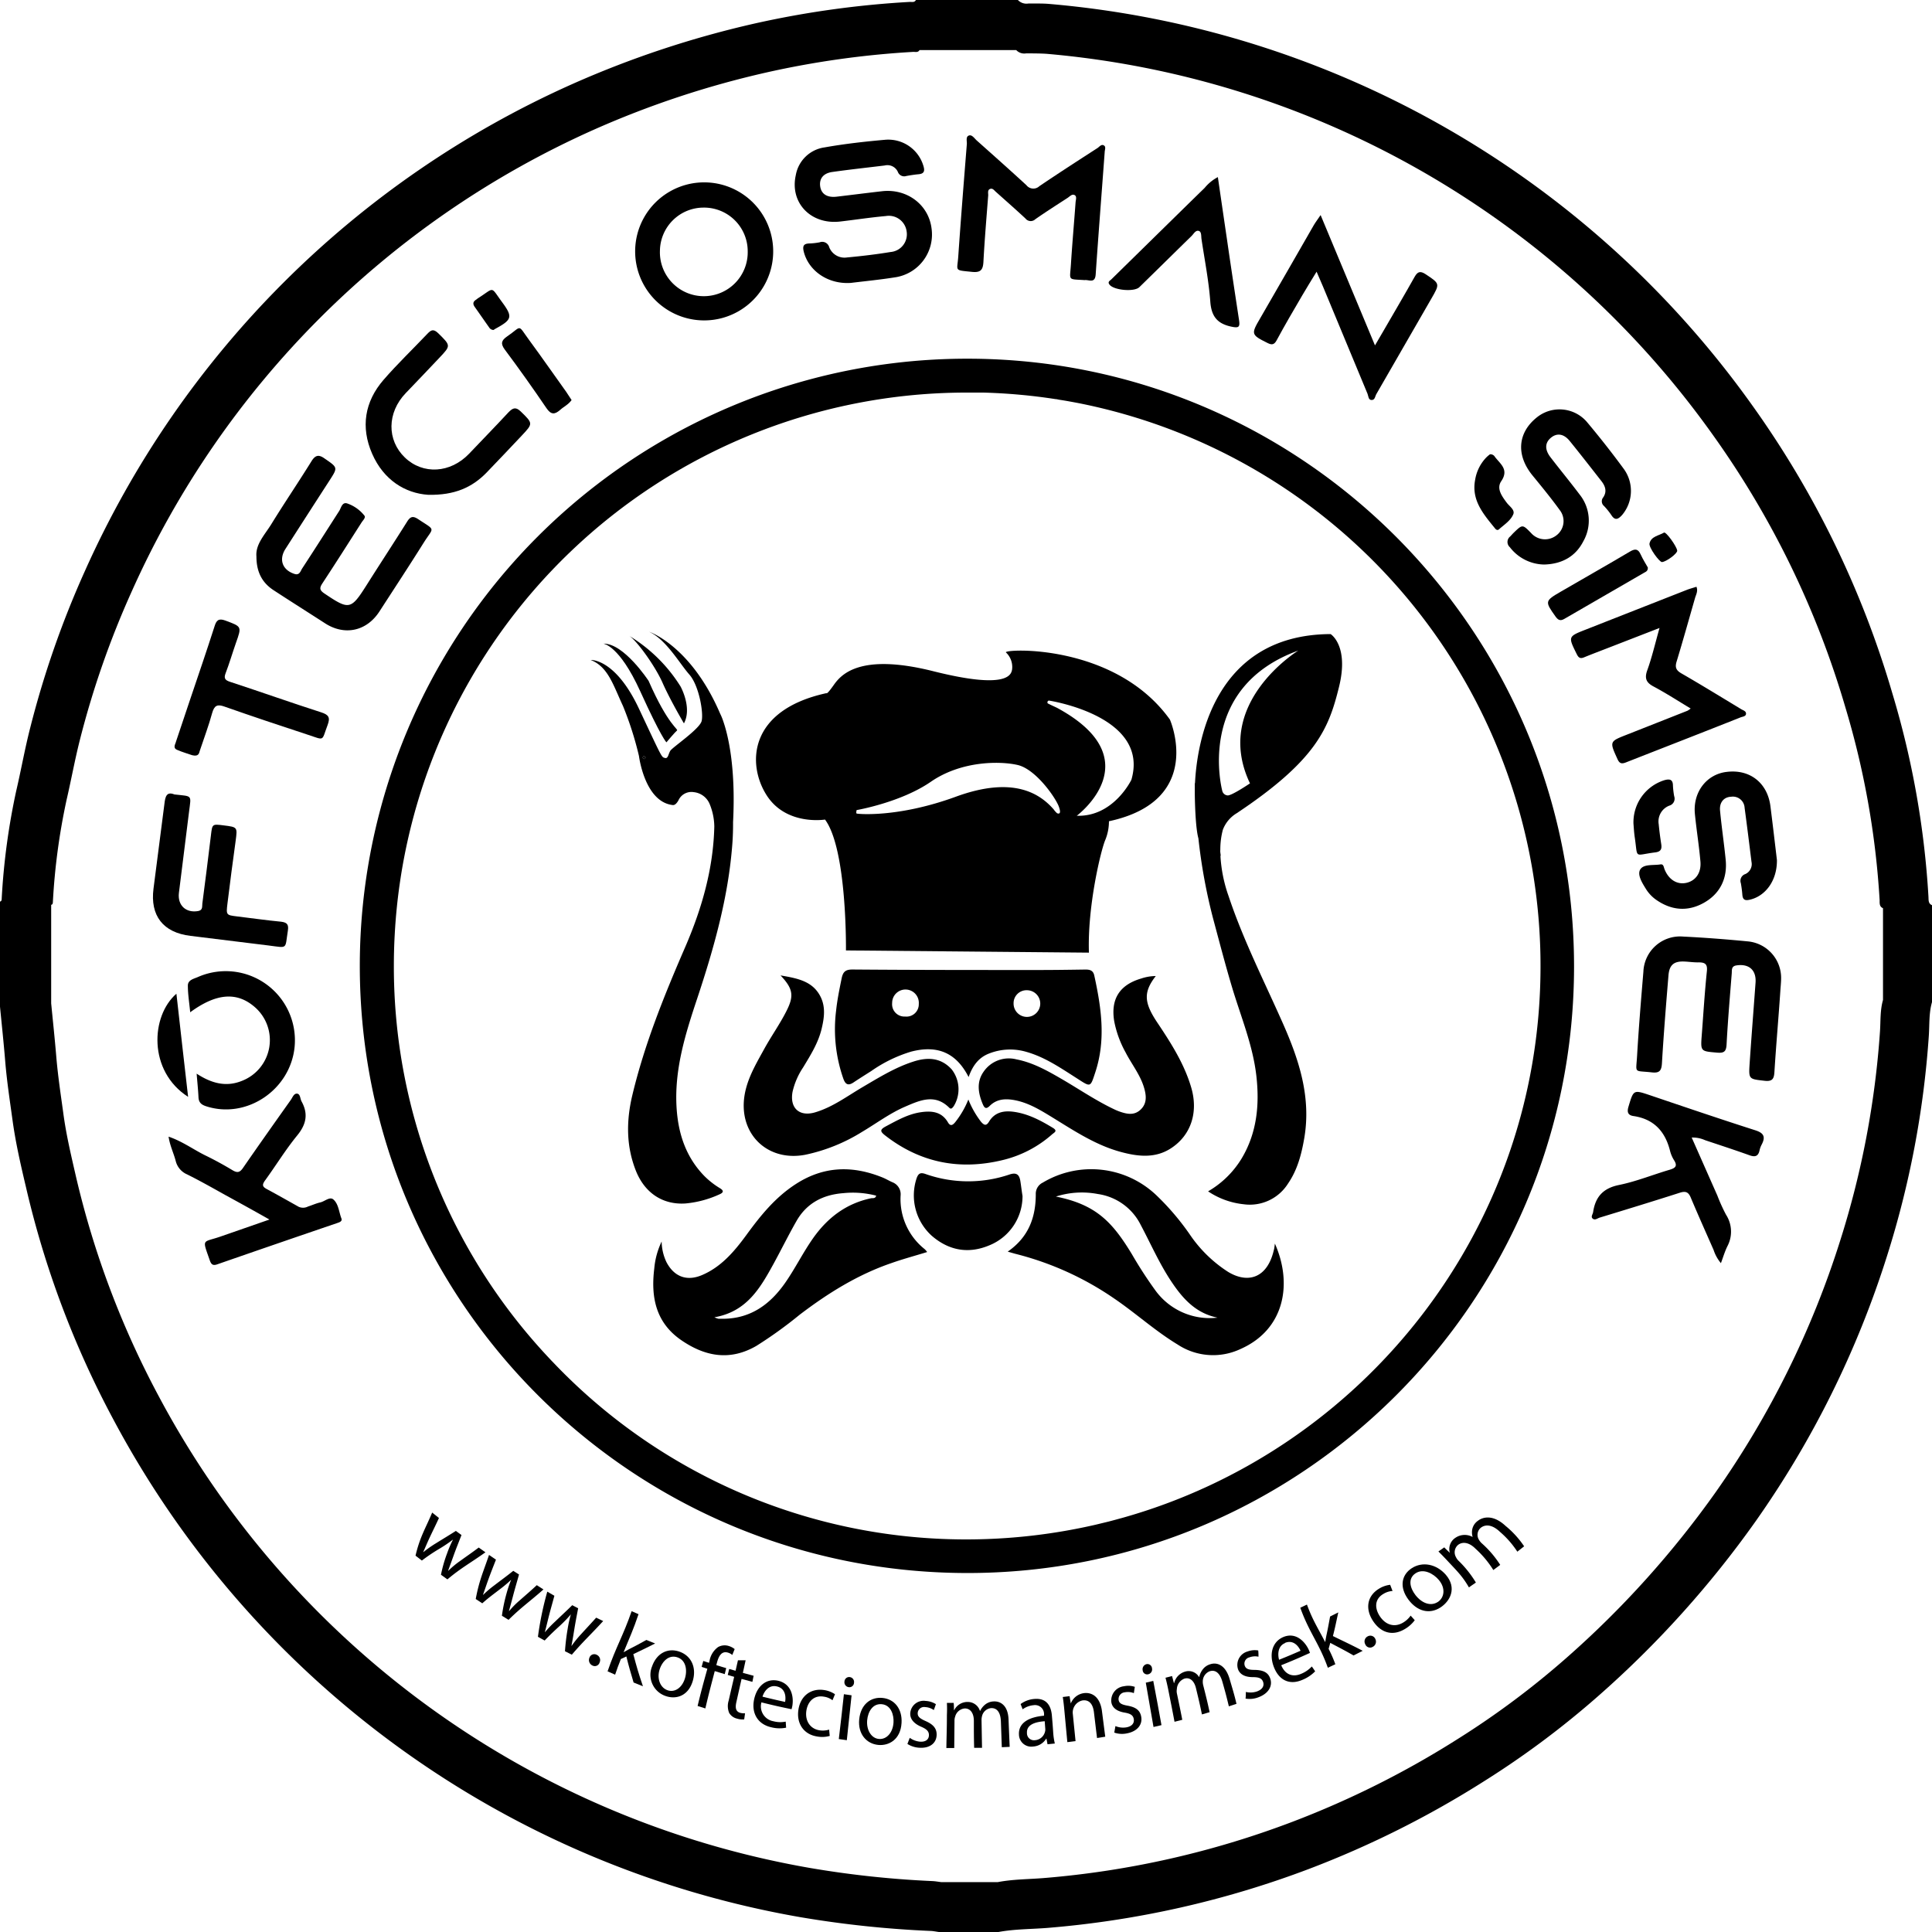 <svg id="Layer_1" data-name="Layer 1" xmlns="http://www.w3.org/2000/svg" viewBox="0 0 470.81 470.82"><path d="M490.54,239.17a214.83,214.83,0,0,0-8.8-49.61,232.6,232.6,0,0,0-34.2-70.27A235.05,235.05,0,0,0,276.41,21.56c-1.73-.16-3.48-.1-5.23-.11a2.87,2.87,0,0,1-2.54-.86H243.79c-.36.67-1,.44-1.55.47a232.39,232.39,0,0,0-37.7,5.25A240.22,240.22,0,0,0,160,41.1,234.87,234.87,0,0,0,41.33,159.63,230.82,230.82,0,0,0,27.94,198c-1.3,5.06-2.2,10.21-3.39,15.29A165.46,165.46,0,0,0,21,239.67c0,.32-.09.56-.44.64v25.28c.44,4.54.93,9.08,1.3,13.62.4,4.86,1.14,9.66,1.8,14.48.76,5.5,2,10.88,3.28,16.28a228.78,228.78,0,0,0,21.18,56.35A235.37,235.37,0,0,0,215.71,487.8a254.27,254.27,0,0,0,31.39,3.33c.79,0,1.57.18,2.36.28h14.39c3.93-.73,7.93-.69,11.9-1A233.47,233.47,0,0,0,339.66,476a236.42,236.42,0,0,0,42.72-21.43,216.08,216.08,0,0,0,27.68-20.67,245.64,245.64,0,0,0,38.44-42.7,234.65,234.65,0,0,0,31.92-64.48,228.89,228.89,0,0,0,10.21-53.79c.18-2.72,0-5.49.78-8.16V241.18C490.47,240.79,490.58,239.94,490.54,239.17Zm-11.08,25.1c-.73,2.53-.56,5.16-.74,7.74A217,217,0,0,1,469,323a222.53,222.53,0,0,1-30.26,61.14,233.43,233.43,0,0,1-36.46,40.49,205.35,205.35,0,0,1-26.24,19.6,224.07,224.07,0,0,1-40.51,20.32A221,221,0,0,1,275,478.25c-3.76.31-7.56.28-11.29,1H250c-.74-.09-1.49-.23-2.24-.26A239.69,239.69,0,0,1,218,475.8,223.07,223.07,0,0,1,59.15,360.61a217.55,217.55,0,0,1-20.08-53.44C37.9,302.06,36.69,297,36,291.74c-.63-4.57-1.32-9.13-1.7-13.73-.36-4.31-.82-8.61-1.24-12.92v-24c.33-.07.39-.31.41-.6a156.46,156.46,0,0,1,3.35-25c1.12-4.82,2-9.7,3.21-14.49a218.31,218.31,0,0,1,12.7-36.37A222.62,222.62,0,0,1,165.23,52.23a227.09,227.09,0,0,1,42.22-14,220.7,220.7,0,0,1,35.74-5c.51,0,1.13.19,1.48-.44h23.56a2.7,2.7,0,0,0,2.41.81c1.65,0,3.31,0,4.95.1a222.92,222.92,0,0,1,162.27,92.68A220.46,220.46,0,0,1,470.3,193a204.63,204.63,0,0,1,8.34,47c0,.73-.07,1.54.82,1.91Z" transform="translate(-20.59 -20.59)"/><path d="M256.56,118.65h0l1.16,0Z" transform="translate(-20.59 -20.59)"/><path d="M256.47,108a148,148,0,0,0-148.2,147.92c0,81.58,66.08,147.79,147.72,148s148.1-66.07,148.18-147.67S338.09,108.08,256.47,108ZM396,256.21c-.07,64-43.31,117.9-102.08,134.32l-.31.08c-.95.27-1.9.52-2.86.77l-2.89.7-.29.07a140.49,140.49,0,0,1-32.19,3.58,138.8,138.8,0,0,1-99.79-42.93l-.61-.63-.41-.44a139.16,139.16,0,0,1-38-95.79q0-3.65.19-7.24A139.59,139.59,0,0,1,255.28,116.26l1.2,0h.09l1.14,0c.82,0,1.64,0,2.46,0h.12a140.29,140.29,0,0,1,17.52,1.59c.3,0,.6.1.9.15q1.26.19,2.52.42c1.11.2,2.23.41,3.34.64h0A139.79,139.79,0,0,1,396,256.21Z" transform="translate(-20.59 -20.59)"/><path d="M446.55,250c-5.27-.51-10.55-.92-15.83-1.18a8.94,8.94,0,0,0-9.65,8.55c-.57,6.84-1.14,13.69-1.54,20.54-.26,4.39-.86,3.51,3.5,4,1.89.23,2.45-.31,2.56-2.22.42-7.14,1-14.26,1.59-21.39.21-2.58,1.33-3.52,3.93-3.39,1.14.05,2.29.23,3.42.2,1.64,0,2.21.48,2,2.25-.53,5.12-.84,10.26-1.23,15.39-.32,4.11-.31,4,3.74,4.36,1.64.13,2.21-.22,2.3-2,.31-5.78.8-11.55,1.26-17.32.06-.79-.15-1.75,1.15-1.94,3.05-.46,4.87,1.14,4.65,4.21-.48,6.56-1,13.12-1.44,19.68-.26,3.9-.19,3.79,3.67,4.23,1.89.21,2.27-.5,2.37-2.17.41-6.57,1-13.12,1.44-19.69h0c.06-1,.18-2,.19-3A8.94,8.94,0,0,0,446.55,250Z" transform="translate(-20.59 -20.59)"/><path d="M225.37,74.57c3.69-.43,7.37-1,11.07-1.33A4.38,4.38,0,0,1,241.53,77a4.33,4.33,0,0,1-3.9,5c-3.52.58-7.08,1-10.64,1.33a4,4,0,0,1-4.33-2.5,1.76,1.76,0,0,0-2.33-1.19,15.67,15.67,0,0,1-2.56.28c-1.36.06-1.64.63-1.31,2,1.16,4.6,5.82,8,11.49,7.61,3.12-.39,6.9-.75,10.64-1.34a10.54,10.54,0,0,0,9-12c-.75-5.76-6-9.69-12.05-9-3.7.42-7.39.9-11.08,1.33-2.32.27-3.74-.66-4-2.53s.77-3.18,2.94-3.49c4.24-.6,8.51-1.06,12.77-1.58a2.79,2.79,0,0,1,3.22,1.56,1.64,1.64,0,0,0,2.05,1c1-.18,2-.34,3-.43,1.46-.13,1.53-.9,1.16-2.08a8.93,8.93,0,0,0-9.18-6.33c-5,.44-10,1-14.9,1.87a8.27,8.27,0,0,0-7,6.75C213,70,218.2,75.42,225.37,74.57Z" transform="translate(-20.59 -20.59)"/><path d="M113.06,169.59c3.61-5.58,7.26-11.13,10.79-16.76,2.46-3.9,3-2.83-1.36-5.73-1.25-.82-1.89-.66-2.67.58-3.23,5.15-6.57,10.23-9.81,15.36-3.92,6.2-4.3,6.26-10.36,2.18-1.22-.82-1.23-1.36-.48-2.5,3.23-4.9,6.36-9.85,9.52-14.79.33-.53,1.08-1.2.71-1.68a9.13,9.13,0,0,0-4.12-2.95c-1.3-.48-1.54,1-2,1.76-3,4.67-6,9.4-9.06,14.07-.4.6-.61,1.73-1.87,1.32-2.93-.95-3.87-3.48-2.2-6.09q5.32-8.3,10.68-16.59c2.12-3.27,2.11-3.21-1.1-5.42-1.39-1-2.25-.95-3.23.63-3.2,5.16-6.62,10.19-9.8,15.36-1.59,2.57-3.88,4.9-3.62,7.87,0,3.77,1.39,6.38,4.17,8.2,4.13,2.7,8.3,5.33,12.44,8C104.5,175.59,109.92,174.45,113.06,169.59Z" transform="translate(-20.59 -20.59)"/><path d="M257.41,86.84c2.09.22,2.72-.41,2.83-2.42.29-5.42.75-10.84,1.17-16.26,0-.53-.2-1.29.46-1.53s1,.38,1.45.75c2.39,2.14,4.81,4.26,7.16,6.45a1.62,1.62,0,0,0,2.41.18c2.58-1.8,5.24-3.49,7.87-5.2.52-.34,1.05-1,1.68-.69s.31,1.16.26,1.76c-.37,5.07-.82,10.13-1.14,15.19-.26,4-.86,3.5,3.34,3.78,1-.16,2.54.94,2.7-1.4.68-9.92,1.46-19.83,2.19-29.74,0-.55.36-1.27-.12-1.63-.66-.49-1.17.3-1.65.6-4.74,3.06-9.48,6.12-14.16,9.29a2.13,2.13,0,0,1-3.14-.25c-4-3.68-8.05-7.28-12.1-10.89-.57-.51-1.15-1.45-1.87-1.23-.88.26-.5,1.37-.55,2.09-.73,9.13-1.46,18.25-2.09,27.38C253.86,86.72,253,86.38,257.41,86.84Z" transform="translate(-20.59 -20.59)"/><path d="M425,173.62c-1.08,3.82-1.84,7.15-3,10.34-.75,2.11-.1,3.08,1.69,4,3,1.61,5.86,3.46,8.9,5.29a5.64,5.64,0,0,1-.78.54q-7.37,2.91-14.74,5.82c-4.31,1.69-4.27,1.66-2.3,6,.49,1.06,1,1.17,2,.79,9.32-3.66,18.65-7.28,28-11,.47-.18,1.28-.21,1.31-.87s-.71-.84-1.18-1.12c-4.83-2.92-9.64-5.88-14.53-8.7-1.31-.75-1.65-1.46-1.21-2.89,1.56-5.13,3-10.29,4.48-15.45.24-.86.79-1.71.36-2.79-.83.27-1.65.48-2.43.79q-12.28,4.82-24.56,9.65c-4.33,1.7-4.3,1.7-2.17,6,.44.88.86,1.14,1.79.75,2-.82,4-1.57,6-2.35Z" transform="translate(-20.59 -20.59)"/><path d="M192.19,98.67a16.82,16.82,0,0,0,0-33.64,16.82,16.82,0,0,0,0,33.64ZM192,71.18a10.64,10.64,0,0,1,10.8,10.69,10.7,10.7,0,1,1-21.39-.22A10.65,10.65,0,0,1,192,71.18Z" transform="translate(-20.59 -20.59)"/><path d="M329.45,104.16c1,.5,1.61.52,2.23-.61,2-3.72,4.15-7.38,6.27-11,1.06-1.83,2.19-3.62,3.48-5.75.61,1.43,1.1,2.52,1.56,3.62q5.42,13.08,10.86,26.15c.22.55.18,1.5,1,1.5s.83-.91,1.14-1.44q6.71-11.61,13.38-23.22c2.15-3.73,2.13-3.66-1.37-6-1.3-.84-1.94-.66-2.68.64-2.49,4.43-5.06,8.8-7.61,13.2l-2.05,3.51L342.41,73c-.75,1.11-1.26,1.77-1.68,2.49-4.35,7.55-8.67,15.13-13.05,22.67C325.43,102,325.45,102.17,329.45,104.16Z" transform="translate(-20.59 -20.59)"/><path d="M101.84,312.9c-.87-.78-2.09.45-3.18.7s-2,.69-3,1a2.62,2.62,0,0,1-2.27.08c-2.62-1.47-5.23-2.95-7.87-4.37-1-.56-1.07-1-.38-2,2.66-3.64,5-7.5,7.86-11,2.22-2.71,2.76-5.26,1.08-8.31-.36-.66-.29-1.83-1.1-1.9s-1.12,1-1.56,1.58c-3.89,5.48-7.8,11-11.59,16.49-.81,1.19-1.43,1.27-2.58.59q-3.31-2-6.77-3.68c-2.89-1.45-5.53-3.39-8.81-4.5.33,2.22,1.24,4,1.74,5.93a4.8,4.8,0,0,0,2.78,3.27c3.13,1.56,6.18,3.28,9.25,5,3.48,1.9,7,3.84,10.81,6l-11.88,4.13c-4.49,1.57-4.56.34-2.67,5.78.35,1,.73,1.4,1.85,1q14.59-5.07,29.2-10.05c.56-.19,1.29-.42,1.05-1.1C103.19,316,103.11,314,101.84,312.9Z" transform="translate(-20.59 -20.59)"/><path d="M448.25,296c-8.5-2.72-17-5.61-25.42-8.46-4.21-1.42-4.14-1.43-5.39,2.72-.41,1.34-.14,2.1,1.22,2.3,4.95.73,7.7,3.73,8.89,8.43a8.06,8.06,0,0,0,1,2.35c.93,1.46.23,1.92-1.12,2.32-4.11,1.21-8.13,2.85-12.31,3.7-3.9.79-5.75,2.92-6.3,6.6-.08.54-.63,1.14-.11,1.59s1.09,0,1.61-.21c6.55-2,13.11-4,19.65-6.1,1.35-.43,2.06-.2,2.63,1.16,1.8,4.28,3.7,8.52,5.57,12.77a9.67,9.67,0,0,0,1.79,3.24c.55-1.48.95-2.83,1.56-4.09a7.59,7.59,0,0,0-.31-7.71,42.07,42.07,0,0,1-2.12-4.68l-6.25-14.13a7.32,7.32,0,0,1,3.28.65c3.59,1.2,7.19,2.37,10.76,3.65,1.37.5,2.18.32,2.5-1.2a5.5,5.5,0,0,1,.52-1.4C450.92,297.55,450.35,296.65,448.25,296Z" transform="translate(-20.59 -20.59)"/><path d="M124.92,141.17c6.46.13,10.71-1.8,14.22-5.39,2.89-3,5.73-6,8.56-9s2.79-3-.19-5.9c-1.23-1.2-1.95-.9-3,.18-3.16,3.4-6.4,6.73-9.6,10.09-4.55,4.77-11.25,5.17-15.66.93s-4.36-10.93.21-15.69c2.77-2.89,5.54-5.78,8.28-8.69s2.7-2.88-.32-5.87c-1.23-1.21-1.81-.81-2.71.13-3.54,3.73-7.27,7.3-10.64,11.18-4.63,5.34-5.61,11.55-2.8,18S119.34,140.79,124.92,141.17Z" transform="translate(-20.59 -20.59)"/><path d="M441.4,208.69c-4.93.56-8.3,4.93-7.78,10.25.38,3.84,1,7.66,1.34,11.5.27,2.75-1.07,4.72-3.33,5.27s-4.4-.69-5.43-3.35c-.2-.53-.22-1.25-1-1.12-1.67.27-3.94-.12-4.83,1.13s.31,3.23,1.22,4.69a9.09,9.09,0,0,0,2.42,2.68c3.72,2.68,7.72,3.1,11.7.91s5.88-5.92,5.41-10.57c-.4-4-1-8-1.37-11.93-.2-2,.91-3.33,2.69-3.4a2.86,2.86,0,0,1,3.29,2.66c.59,4.39,1.14,8.79,1.68,13.19a2.66,2.66,0,0,1-1.52,3,1.72,1.72,0,0,0-1.07,2.22c.16.91.29,1.84.36,2.76.09,1.22.57,1.55,1.82,1.26,3.81-.87,6.67-4.65,6.61-9.67-.46-3.88-1-8.49-1.58-13.1C451.32,211.42,447.07,208,441.4,208.69Z" transform="translate(-20.59 -20.59)"/><path d="M67,248.65q9.48,1.14,19,2.34c4.86.61,4,1,4.74-3.6.22-1.46-.13-2-1.65-2.19-3.56-.34-7.11-.85-10.66-1.28-2.73-.33-2.75-.33-2.41-3.15q.94-7.67,2-15.32c.43-3.3.46-3.3-2.91-3.72-2.83-.36-2.79-.36-3.12,2.43q-1,8.31-2.09,16.6c-.09.68.17,1.62-1,1.84-3,.54-5.08-1.4-4.71-4.42.82-6.6,1.66-13.19,2.47-19.79.52-4.2.89-3.7-3.56-4.2-1.93-.78-2.24.54-2.44,2.27Q59.33,226.8,58,237.12C57.14,243.73,60.33,247.85,67,248.65Z" transform="translate(-20.59 -20.59)"/><path d="M399.88,151.05a4.52,4.52,0,0,1-6.19-.58c-2.08-2.12-2.08-2.12-4.22-.06-.31.3-.58.63-.88.93a1.69,1.69,0,0,0-.06,2.6,10.73,10.73,0,0,0,8.39,4.22c4.37-.13,7.66-2,9.54-5.72a10.17,10.17,0,0,0-.92-11.33c-2.32-3.08-4.78-6.06-7.13-9.12-1.43-1.88-1.33-3.52.13-4.73s3.15-1,4.62.85c2.61,3.22,5.15,6.49,7.71,9.76.95,1.22,1.36,2.56.39,3.95a1.49,1.49,0,0,0,.23,2.09,18.06,18.06,0,0,1,1.75,2.17c.93,1.5,1.75,1,2.65,0a9.1,9.1,0,0,0,.32-11.33q-4.32-5.88-9-11.44a8.8,8.8,0,0,0-12-1.09c-4.82,3.78-5.23,9.28-1.13,14.27,2.26,2.76,4.53,5.53,6.62,8.42A4.35,4.35,0,0,1,399.88,151.05Z" transform="translate(-20.59 -20.59)"/><path d="M63.72,203.31c1.37.6,2.82,1,3.71,1.32,1.66.4,1.66-.55,1.87-1.15,1-3,2.16-6.07,3-9.16.52-1.82,1.26-2.17,3-1.54,6.74,2.37,13.52,4.63,20.31,6.86,4.22,1.38,3.3,1.62,4.8-2.33.71-1.87.3-2.54-1.58-3.14-7.41-2.38-14.76-5-22.16-7.42-1.23-.4-1.59-.85-1.09-2.13.92-2.4,1.64-4.88,2.49-7.31,1.46-4.12,1.45-4-2.59-5.51-1.63-.6-2.17,0-2.6,1.39-.93,2.92-1.91,5.84-2.88,8.75-2.17,6.44-4.36,12.87-6.5,19.31C63.36,201.91,62.62,202.82,63.72,203.31Z" transform="translate(-20.59 -20.59)"/><path d="M298.25,90.56c4.24-4.14,8.46-8.31,12.7-12.45.54-.52,1-1.52,1.82-1.23.64.23.51,1.25.61,1.94.76,5.09,1.77,10.17,2.15,15.3.27,3.55,1.68,5.34,5.12,6.07,1.76.37,2.16.18,1.88-1.61-1-6.57-2-13.15-2.95-19.73-.73-4.95-1.45-9.89-2.21-15.1a10.45,10.45,0,0,0-3.22,2.63c-3,2.92-6,5.87-9,8.81l-13.76,13.5c-.32.31-.93.56-.46,1.21C291.89,91.32,297,91.8,298.25,90.56Z" transform="translate(-20.59 -20.59)"/><path d="M79.51,284c-3.84,1.54-7.37.6-11-1.77.18,2.23.37,4,.45,5.76.06,1.3.74,1.83,1.91,2.2,9.83,3.16,20.46-4,21.51-14.45a16.85,16.85,0,0,0-23.58-17.05c-1,.44-2.45.7-2.43,2.1,0,2.09.35,4.18.57,6.48,6.39-4.69,11.37-5,15.65-1.34A10.65,10.65,0,0,1,79.51,284Z" transform="translate(-20.59 -20.59)"/><path d="M400.94,164.77c-3.91,2.27-3.91,2.38-1.27,6.08.59.81,1.12,1.14,2.11.57q9.71-5.65,19.43-11.24c.42-.25,1-.41.94-1.3-.52-.92-1.21-2-1.74-3.17-.63-1.39-1.34-1.46-2.63-.7C412.2,158.32,406.54,161.51,400.94,164.77Z" transform="translate(-20.59 -20.59)"/><path d="M143.58,105.75q5.22,7,10.16,14.28c1.1,1.62,2,1.65,3.35.45.87-.79,2-1.28,2.79-2.4-.45-.68-.86-1.34-1.31-2-3-4.18-5.91-8.38-8.95-12.51s-1.67-3.56-5.53-.94C142.79,103.54,142.54,104.34,143.58,105.75Z" transform="translate(-20.59 -20.59)"/><path d="M427.38,216.92a1.77,1.77,0,0,0,1.19-2.31,19.92,19.92,0,0,1-.3-2.55c0-1.52-.77-1.72-2.1-1.34a10.74,10.74,0,0,0-7.52,10.59c.07.76.12,2,.31,3.31.81,5.39-.31,4.34,5,3.69,1.36-.17,1.64-.82,1.46-2-.25-1.62-.47-3.25-.62-4.88A4.12,4.12,0,0,1,427.38,216.92Z" transform="translate(-20.59 -20.59)"/><path d="M66.43,287.88c-1-8.53-1.89-16.71-2.85-25.13C57.32,268.16,56.63,281.6,66.43,287.88Z" transform="translate(-20.59 -20.59)"/><path d="M385.89,149.57c1.27-1.14,2.85-2.12,3.48-3.68.42-1.06-.94-1.91-1.6-2.79-1.17-1.58-2.57-3.44-1.34-5.25,1.93-2.84-.22-4.18-1.54-5.92a1.24,1.24,0,0,0-1.21-.63,8.87,8.87,0,0,0-.85.72,10.17,10.17,0,0,0-2.75,5.43c-1,5.06,2.05,8.47,4.91,12C385.26,149.74,385.57,149.86,385.89,149.57Z" transform="translate(-20.59 -20.59)"/><path d="M139.78,100.37a1.27,1.27,0,0,0,1.08.63c.16-.1.34-.23.52-.33,4-2.18,4.2-2.87,1.59-6.42-2.95-4-1.74-3.62-5.87-1-.18.11-.33.27-.51.38-.77.5-.82,1.06-.28,1.8C137.49,97.09,138.62,98.74,139.78,100.37Z" transform="translate(-20.59 -20.59)"/><path d="M425.6,157.56c1.1-.09,3.8-2.12,3.71-2.79-.13-1.07-2.74-4.67-3.22-4.39-1.27.76-3.14.9-3.53,2.64C422.34,154,425,157.61,425.6,157.56Z" transform="translate(-20.59 -20.59)"/><path d="M331,325.27c-1.57,6.71-6.22,8.22-11.11,5.28a32.34,32.34,0,0,1-9.39-9.18,62.27,62.27,0,0,0-8.19-9.58,23,23,0,0,0-27.62-3A3,3,0,0,0,273,311.6c0,5.62-1.73,10.46-6.84,14,1,.29,1.57.46,2.13.6A74.48,74.48,0,0,1,292.07,337c5.29,3.59,10,7.91,15.5,11.24a15.69,15.69,0,0,0,15.28,1.11c10.89-4.79,12.73-16.05,8.42-25.7C331.18,324.26,331.15,324.78,331,325.27Zm-29,9.58a102,102,0,0,1-5.57-8.61c-4.77-7.86-8.72-12.1-18.53-14.06a20.72,20.72,0,0,1,10.22-.62,13.85,13.85,0,0,1,10.46,7.55c2.44,4.59,4.52,9.36,7.41,13.71s6.06,7.8,11.3,8.87A16.36,16.36,0,0,1,302,334.85Z" transform="translate(-20.59 -20.59)"/><path d="M261.65,277.31a14,14,0,0,1,9.09-.38c4.57,1.3,8.44,4,12.36,6.49,3.33,2.15,3.18,2.19,4.41-1.54,2.61-7.91,1.46-15.74-.26-23.59-.28-1.27-1.14-1.44-2.22-1.43-4.08.06-8.16.12-12.25.11-14.82,0-29.64,0-44.46-.12-1.67,0-2.29.54-2.62,2.11-.54,2.65-1.09,5.29-1.37,8a36.47,36.47,0,0,0,1.79,16.54c.53,1.46,1.25,1.68,2.48.86,1.42-.95,2.87-1.85,4.31-2.77a34,34,0,0,1,9.72-4.73c6.43-1.67,11,.29,14,6.2C257.64,280.2,259.14,278.27,261.65,277.31Zm9.19-15.41a3.25,3.25,0,1,1-3.25,3.21A3.15,3.15,0,0,1,270.84,261.9Zm-29.68,6.41A3,3,0,0,1,238,265a3.25,3.25,0,1,1,6.49.23A3,3,0,0,1,241.16,268.31Z" transform="translate(-20.59 -20.59)"/><path d="M240.06,311.93a3.14,3.14,0,0,0-2-3.24c-.79-.34-1.52-.79-2.31-1.12-7.35-3-14.4-2.87-21.27,1.59-5,3.24-8.58,7.69-12,12.38-2.93,4-6.12,7.79-10.85,9.79-3.7,1.56-6.77.37-8.62-3.15a12,12,0,0,1-1.18-5.05,19,19,0,0,0-1.8,6.58c-.86,7,.37,13.19,6.57,17.46,5.81,4,11.88,5.13,18.33,1.39A103.91,103.91,0,0,0,215.43,341c6.89-5.25,14.16-9.79,22.4-12.61,2.83-1,5.71-1.77,8.7-2.69a5.05,5.05,0,0,0-.61-.71A15.56,15.56,0,0,1,240.06,311.93Zm-7.23.67c-6.06,1.29-10.57,4.73-14.1,9.73-2.47,3.51-4.36,7.37-6.8,10.87-3.61,5.17-8.27,8.63-14.87,8.76-.46,0-.92,0-1.38,0a5.29,5.29,0,0,1-1-.36c7.91-1.36,11.21-7.19,14.44-13.07,1.89-3.46,3.63-7,5.59-10.43,2.5-4.36,6.51-6.39,11.4-6.75a22.5,22.5,0,0,1,8,.61C233.91,312.74,233.28,312.51,232.83,312.6Z" transform="translate(-20.59 -20.59)"/><path d="M302.24,258.44a11.41,11.41,0,0,0-3.53.6q-7.95,2.31-6.59,10.45a25.72,25.72,0,0,0,2.77,7.57c1.5,2.92,3.63,5.51,4.54,8.74.52,1.84.68,3.68-.85,5.16s-3.26,1.15-5,.56a12.43,12.43,0,0,1-1.46-.6c-4.23-2-8.11-4.61-12.15-7-3.69-2.15-7.4-4.34-11.68-5.17a7.44,7.44,0,0,0-8,3c-1.77,2.5-1.34,5.23-.21,7.91.38.9.78,1.33,1.69.43,1.65-1.64,3.67-1.82,5.87-1.44,3.4.59,6.28,2.33,9.14,4.08,5.5,3.37,10.88,7,17.22,8.65,4.09,1.08,8.23,1.49,12-1,4.86-3.19,6.65-8.79,4.87-14.81-1.68-5.69-4.82-10.64-8.06-15.5C299.36,265,299.13,262.45,302.24,258.44Z" transform="translate(-20.59 -20.59)"/><path d="M216.8,302a42.8,42.8,0,0,0,13.83-5.56c3.51-2.08,6.78-4.55,10.54-6.17,3.6-1.55,7.25-3.22,10.75.27.48.48.77,0,1.07-.36a7.88,7.88,0,0,0-.49-9c-2.69-2.95-6-3-9.45-1.85-4.35,1.41-8.22,3.81-12.14,6.11s-7.34,4.91-11.62,6.2c-3.88,1.17-6.3-1-5.56-5a17.78,17.78,0,0,1,2.58-5.94c1.81-3,3.67-5.94,4.5-9.39.62-2.59,1-5.21-.21-7.73-1.91-3.9-5.62-4.57-9.8-5.29,3.09,3.27,3.3,5,1.46,8.64-1.61,3.21-3.7,6.12-5.43,9.27s-3.51,6.14-4.43,9.58C199.67,296,207,303.85,216.8,302Z" transform="translate(-20.59 -20.59)"/><path d="M269.23,308.34c-.25-1.5-.94-2.09-2.59-1.55a31.27,31.27,0,0,1-20.55-.12c-1.24-.43-1.74-.09-2.15,1.11a13.26,13.26,0,0,0,3.68,13.93c4.19,3.64,9,4.52,14.15,2.32a12.92,12.92,0,0,0,8-12C269.56,310.81,269.43,309.57,269.23,308.34Z" transform="translate(-20.59 -20.59)"/><path d="M251.59,294.09c-1.57-2.68-4.09-2.85-6.75-2.44-3.05.48-5.69,2-8.37,3.42-1.49.8-1.44,1.24-.15,2.24,8.55,6.64,18.1,8.5,28.52,6A28,28,0,0,0,277,297c.48-.42,1.41-.79.2-1.54-3-1.83-6.07-3.46-9.61-3.94-2.44-.33-4.63.13-6,2.43-.69,1.14-1.25.79-1.94,0a22.66,22.66,0,0,1-3.08-5.42,22,22,0,0,1-3.16,5.47C252.79,294.77,252.21,295.16,251.59,294.09Z" transform="translate(-20.59 -20.59)"/><path d="M221.64,220.31c5.41,7.27,5.1,31.89,5.1,31.89l59.21.54c-.38-11.38,2.92-24.9,3.95-27.37a12,12,0,0,0,.93-4.65c23.53-5.06,14.86-24.77,14.86-24.77-13.52-18.88-41.1-17.2-39.94-16.35a4.86,4.86,0,0,1,1.47,4.18c-.23,1.16-1,4.95-19.19.38s-22.6,1-24.3,3.41S222,189.5,222,189.5c-19.2,4.18-19.35,17.5-14.56,24.93S221.64,220.31,221.64,220.31Zm54.54-29s24.66,3.71,20.12,19.3c0,0-4.33,9.08-13.31,8.77,0,0,18.47-13.73-4.85-26.32,0,0-2.17-1-2.24-1.08A.45.45,0,0,1,276.18,191.31ZM229.34,218s10.77-1.85,18.1-6.91S264.1,206,268.54,207s9.25,7.93,10.06,10.1-.23,1.74-.42,1.66a5.22,5.22,0,0,1-.82-.93c-3.25-3.71-9.67-8.28-23.84-3.09s-24,4.21-24.18,4.1S229.34,218,229.34,218Z" transform="translate(-20.59 -20.59)"/><path d="M344.85,175.11c-29,.13-32.62,27.51-33.05,36.34l-.05,0s0,.6,0,1.55c0,.75,0,1.18,0,1.18l0,0c.05,3.22.24,8.41.88,10.71h0a134.49,134.49,0,0,0,3.6,19.61c1.49,5.54,2.93,11.09,4.57,16.58,2.14,7.18,5.09,14.15,5.95,21.67.8,7,.16,13.84-3.53,20.06a23.08,23.08,0,0,1-8.23,8.1,19.07,19.07,0,0,0,8.63,3.14A11,11,0,0,0,334.48,309c2.29-3.34,3.27-7.13,3.95-11.06,1.69-9.88-1.21-18.88-5.11-27.73-4.58-10.36-9.74-20.46-13.33-31.23a35.11,35.11,0,0,1-2-10l.12.31c-.06-.35-.1-.68-.14-1s0-.51,0-.76a18.8,18.8,0,0,1,.61-4.71,8,8,0,0,1,3.39-4.06c19.51-13,22.45-20.74,24.93-30.8S344.85,175.11,344.85,175.11ZM325.2,211.49s-4.34,2.94-5.42,2.94a1.45,1.45,0,0,1-1.34-1.15s-6.71-25,18.52-34.15C337,179.13,315.91,192,325.2,211.49Z" transform="translate(-20.59 -20.59)"/><path d="M176.59,189c5.16,11.35,6.4,12.49,6.4,12.49s2.17-2.58,2.58-2.89-2.17-1.24-6.92-12.08c0,0-6-9.18-11-9.08C167.61,177.48,171.43,177.69,176.59,189Z" transform="translate(-20.59 -20.59)"/><path d="M182,186.87c1.85,4.23,5.26,10,5.26,10,2.06-3.82-.83-9-.83-9a37.8,37.8,0,0,0-12.59-12.38C175.56,176.45,180.1,182.64,182,186.87Z" transform="translate(-20.59 -20.59)"/><path d="M187.55,313.87a25.27,25.27,0,0,0,8.35-2.22c1.18-.5,1-1,.06-1.55a19.79,19.79,0,0,1-3.72-2.92c-4.46-4.57-6.34-10.22-6.76-16.44-.63-9.35,2.09-18.07,5-26.79,4.09-12.31,7.62-24.77,8.58-37.79.13-1.74.18-3.48.17-5.21v0c.7-13.61-1.27-21.39-2.41-24.66h0v0a14.37,14.37,0,0,0-.74-1.8h0c-7.11-16.58-17.31-19.95-17.31-19.95,4.12,1.86,7.43,7.74,9.8,10.42s3.51,9.39,3,11.35-7.12,6.4-7.63,7.23-.52,2-1.34,1.75-.52.31-6.3-12-11.76-11.87-11.76-11.87c4.23,1.65,5.47,6.09,7.84,11.15a81,81,0,0,1,3.92,12.25s1.35,11,8.06,11.93c.52.13,1-.14,1.56-1.12a3.47,3.47,0,0,1,3.75-2,4.72,4.72,0,0,1,3.9,3,14.88,14.88,0,0,1,1.09,5.34c-.23,10.24-3,19.9-7,29.2-5.14,11.85-10,23.8-13,36.41-1.47,6.22-1.49,12.4.94,18.44C177.76,311.3,182.06,314.19,187.55,313.87Zm-10-108.29c-.12-.12-.33-.23-.34-.36s.18-.28.28-.42l.45.34Z" transform="translate(-20.59 -20.59)"/><path d="M177.21,205.22c0,.13.22.24.34.36l.39-.44-.45-.34C177.39,204.94,177.2,205.09,177.21,205.22Z" transform="translate(-20.59 -20.59)"/><path d="M137.25,397.71c-1.81,1.36-2.78,2-4.63,3.34a21,21,0,0,0-2.76,2.31l-.05-.05,1.24-3.42c.75-2.11,1.2-3.13,2-5.23l-1.37-1c-2,1.27-3,1.86-5,3.1a28.39,28.39,0,0,0-2.9,2.05l-.06,0c.47-1,.91-2.09,1.43-3.22.93-2,1.46-3,2.41-5.08l-1.65-1.32c-1.76,4.13-3,6-4.06,10.5l1.55,1.19a43,43,0,0,1,4.48-3,33.63,33.63,0,0,0,3.11-2.12l0,0a26.41,26.41,0,0,0-1.44,3.35,32.85,32.85,0,0,0-1.5,5.23l1.57,1.13c3.35-2.82,5.56-3.95,9.27-6.6Z" transform="translate(-20.59 -20.59)"/><path d="M151.4,406.88c-1.65,1.53-2.52,2.26-4.21,3.75a21.3,21.3,0,0,0-2.51,2.54l-.06,0c.3-1.08.61-2.22.95-3.51.57-2.17.9-3.23,1.5-5.38l-1.4-.89c-1.81,1.44-2.78,2.13-4.63,3.54a26,26,0,0,0-2.69,2.29l-.06,0c.39-1.07.75-2.16,1.16-3.32.76-2.11,1.19-3.14,2-5.24l-1.69-1.15c-1.43,4.23-2.39,6.2-3.24,10.74l1.6,1.05c1.57-1.39,2.44-2,4.19-3.35a30.6,30.6,0,0,0,2.85-2.39l0,0A28.34,28.34,0,0,0,144,409a39.61,39.61,0,0,0-1.1,5.33l1.62,1c3.14-3.1,5.13-4.42,8.51-7.41Z" transform="translate(-20.59 -20.59)"/><path d="M162.15,418.87a25.47,25.47,0,0,0-2.24,2.77l-.06,0c.22-1.11.42-2.27.63-3.6.36-2.23.58-3.32,1-5.53l-1.44-.75c-1.63,1.61-2.5,2.38-4.18,4a28.62,28.62,0,0,0-2.43,2.53l-.06,0c.3-1.09.56-2.21.86-3.41.55-2.19.88-3.25,1.46-5.42l-1.73-1a78.09,78.09,0,0,0-2.28,11l1.64.91c1.46-1.53,2.25-2.26,3.84-3.72a32.5,32.5,0,0,0,2.55-2.66l0,0a28.41,28.41,0,0,0-.79,3.56,52.66,52.66,0,0,0-.65,5.43l1.67.84c2.88-3.36,4.62-4.89,7.64-8.2-.69-.32-1-.49-1.71-.82C164.43,416.41,163.65,417.22,162.15,418.87Z" transform="translate(-20.59 -20.59)"/><path d="M166,423.85a1.24,1.24,0,0,0-1.77.71,1.46,1.46,0,0,0,.73,1.9,1.22,1.22,0,0,0,1.75-.74A1.4,1.4,0,0,0,166,423.85Z" transform="translate(-20.59 -20.59)"/><path d="M180.24,421.09l-2.13-.86c-1.65.93-2.5,1.37-4.22,2.25-.42.23-.95.51-1.34.75l0,0c1.51-3.68,2.36-5.47,3.64-9.28l-1.68-.73c-2.07,6-3.79,8.64-5.86,14.66l1.84.81c.52-1.55.8-2.3,1.4-3.81l1.34-.63c.61,2.51,1,3.77,1.76,6.35.91.37,1.36.56,2.28.92-1.08-3.18-1.53-4.73-2.35-7.83C177.06,422.67,178.14,422.16,180.24,421.09Z" transform="translate(-20.59 -20.59)"/><path d="M186.24,423.11c-2.71-1-5.55.16-6.75,3.57a5.45,5.45,0,0,0,3.24,7.19c2.52.92,5.61.11,6.71-3.75C190.34,426.93,189.05,424.13,186.24,423.11Zm1.28,6.43c-.69,2.34-2.51,3.59-4.3,2.93s-2.61-2.89-1.86-5.13c.66-1.95,2.27-3.61,4.39-2.84S188.05,427.78,187.52,429.54Z" transform="translate(-20.59 -20.59)"/><path d="M195.3,425.79c.41-1.61,1.14-2.93,2.66-2.48a2.84,2.84,0,0,1,1.08.58l.58-1.43a4.23,4.23,0,0,0-1.45-.76,3.28,3.28,0,0,0-2.6.27,5.28,5.28,0,0,0-2.07,3.33l-.13.5-1.4-.45-.4,1.44,1.4.46c-1,3.61-1.5,5.4-2.38,9.07l1.89.6c.85-3.68,1.35-5.47,2.29-9.1l2.43.74c.15-.59.22-.88.36-1.47-1-.28-1.45-.43-2.41-.73Z" transform="translate(-20.59 -20.59)"/><path d="M201.3,429.73l2.64.71.3-1.48-2.62-.71c.27-1.22.41-1.84.67-3.06h-1.87l-.58,2.55-1.55-.44c-.14.58-.21.88-.36,1.46l1.57.46c-.54,2.31-.81,3.47-1.34,5.79a4.42,4.42,0,0,0,.12,3,3,3,0,0,0,1.91,1.39,4.59,4.59,0,0,0,1.75.19c.09-.59.13-.89.21-1.49A3.79,3.79,0,0,1,201,438c-1.06-.29-1.27-1.15-1-2.47Z" transform="translate(-20.59 -20.59)"/><path d="M210.26,430.18c-3-.69-5.27,1.39-5.92,4.63s.88,5.94,4.16,6.69a8.19,8.19,0,0,0,3.66.11l-.1-1.48a6.57,6.57,0,0,1-3-.09,3.68,3.68,0,0,1-2.92-4.6c2.93.73,4.4,1.06,7.34,1.67a7.29,7.29,0,0,0,.21-.9C214,434.22,213.59,431,210.26,430.18Zm1.65,5.15c-2.2-.48-3.31-.74-5.51-1.28.41-1.32,1.58-2.94,3.47-2.5C212,432,212.15,434.08,211.91,435.33Z" transform="translate(-20.59 -20.59)"/><path d="M215.16,437.21c-.52,3.32,1.24,6,4.47,6.53a6.82,6.82,0,0,0,3.16-.12l-.15-1.54a5.22,5.22,0,0,1-2.45.15c-2.11-.37-3.46-2.22-3.1-4.73.34-2.27,1.88-3.86,4.25-3.45a4.35,4.35,0,0,1,2.12.88c.24-.59.37-.88.61-1.47a6.44,6.44,0,0,0-2.52-1C218.2,431.9,215.67,433.87,215.16,437.21Z" transform="translate(-20.59 -20.59)"/><path d="M225,444.38l1.95.28c.46-4.38.69-6.57,1.16-10.94l-1.87-.27C225.77,437.82,225.52,440,225,444.38Z" transform="translate(-20.59 -20.59)"/><path d="M227.68,429.28a1.14,1.14,0,0,0-1.3,1.07,1.2,1.2,0,0,0,1,1.38,1.12,1.12,0,0,0,1.32-1.05A1.2,1.2,0,0,0,227.68,429.28Z" transform="translate(-20.59 -20.59)"/><path d="M235.65,434.36c-2.86-.29-5.33,1.57-5.68,5.24-.34,3.46,1.7,5.92,4.62,6.21,2.6.26,5.47-1.3,5.7-5.37C240.49,437.08,238.61,434.65,235.65,434.36Zm2.68,6c-.16,2.47-1.68,4.15-3.54,4s-3.09-2.16-2.88-4.56c.19-2.08,1.35-4.13,3.58-3.91S238.45,438.5,238.33,440.36Z" transform="translate(-20.59 -20.59)"/><path d="M246.16,440c-1.36-.61-2-1.06-1.93-2a1.55,1.55,0,0,1,1.81-1.41,4,4,0,0,1,2.11.73c.21-.58.31-.86.51-1.44a5.14,5.14,0,0,0-2.52-.79,3.26,3.26,0,0,0-3.73,3c-.07,1.32.78,2.47,2.64,3.28,1.4.6,1.94,1.16,1.91,2.11s-.72,1.62-2.14,1.54a5,5,0,0,1-2.53-.94l-.57,1.49a6,6,0,0,0,3,.93c2.57.13,4.07-1.2,4.12-3.13C248.88,441.79,248,440.81,246.16,440Z" transform="translate(-20.59 -20.59)"/><path d="M262.85,435.21a3.5,3.5,0,0,0-2.28.84,4.54,4.54,0,0,0-1.13,1.46h-.05a3.1,3.1,0,0,0-3-2.17,3.61,3.61,0,0,0-3.27,2h-.06c0-.71,0-1.06-.07-1.77l-1.65,0c.05.91.05,1.85,0,3,0,3.22-.08,4.82-.13,8l1.92,0,.06-6.65a2.88,2.88,0,0,1,.16-1,2.66,2.66,0,0,1,2.36-2c1.44,0,2.19,1.26,2.2,3,0,2.64,0,4,.07,6.6l1.92,0c-.05-2.72-.07-4.08-.12-6.8a3.79,3.79,0,0,1,.14-1,2.52,2.52,0,0,1,2.21-1.88c1.52-.05,2.3,1.18,2.37,3.3.09,2.49.13,3.74.22,6.23l1.92-.09c-.11-2.6-.17-3.89-.27-6.48C266.29,436,264.22,435.16,262.85,435.21Z" transform="translate(-20.59 -20.59)"/><path d="M276.93,438.72c-.17-2.2-1.13-4.39-4.29-4.11a6.43,6.43,0,0,0-3.34,1.24l.5,1.28a5.32,5.32,0,0,1,2.66-1,2.19,2.19,0,0,1,2.55,2.33l0,.23c-4.06.37-6.25,1.94-6.11,4.6a3,3,0,0,0,3.46,2.91,4,4,0,0,0,3.18-1.92h.06c.11.55.16.82.26,1.37l1.78-.18a16.58,16.58,0,0,1-.39-2.61C277.14,441.18,277.07,440.36,276.93,438.72Zm-1.68,3.87a2.71,2.71,0,0,1-2.45,2.07,1.71,1.71,0,0,1-1.95-1.77c-.13-2.13,2.23-2.7,4.33-2.85.05.76.08,1.14.14,1.9A2.09,2.09,0,0,1,275.25,442.59Z" transform="translate(-20.59 -20.59)"/><path d="M284.73,433.19a4,4,0,0,0-3.2,2.53h0c-.12-.72-.18-1.08-.29-1.79l-1.66.2c.14.9.25,1.83.36,3l.75,8,2-.25c-.26-2.63-.4-3.95-.66-6.58a3,3,0,0,1,2.35-3.33c1.78-.25,2.58,1.11,2.79,2.87.3,2.51.45,3.77.76,6.29l2-.32c-.34-2.6-.5-3.9-.84-6.51C288.47,433.53,286.15,433,284.73,433.19Z" transform="translate(-20.59 -20.59)"/><path d="M295.43,436.26c-1.44-.26-2.12-.55-2.25-1.45a1.65,1.65,0,0,1,1.51-1.82,3.94,3.94,0,0,1,2.21.2c.09-.61.14-.92.23-1.53a4.9,4.9,0,0,0-2.62-.15,3.49,3.49,0,0,0-3.1,3.86c.18,1.3,1.23,2.22,3.21,2.56,1.48.25,2.11.66,2.26,1.6s-.4,1.75-1.81,2a4.87,4.87,0,0,1-2.66-.31c-.11.63-.17.95-.28,1.59a5.76,5.76,0,0,0,3.11.18c2.54-.49,3.78-2.15,3.46-4C298.44,437.36,297.35,436.62,295.43,436.26Z" transform="translate(-20.59 -20.59)"/><path d="M299.81,430.64c.75,4.32,1.13,6.48,1.88,10.8.78-.17,1.16-.26,1.94-.45-.78-4.31-1.18-6.47-2-10.78Z" transform="translate(-20.59 -20.59)"/><path d="M300.37,428.6a1.22,1.22,0,0,0,.95-1.47,1.11,1.11,0,0,0-1.34-1,1.27,1.27,0,0,0-.93,1.49A1.09,1.09,0,0,0,300.37,428.6Z" transform="translate(-20.59 -20.59)"/><path d="M315.59,426.13a3.56,3.56,0,0,0-2,1.41,4.72,4.72,0,0,0-.76,1.71l-.05,0a2.94,2.94,0,0,0-3.33-1.32,3.83,3.83,0,0,0-2.73,2.81l-.06,0-.45-1.71-1.6.41c.24.88.44,1.78.67,2.89.62,3.13.94,4.7,1.53,7.84l1.89-.48c-.5-2.6-.78-3.89-1.32-6.48a2.77,2.77,0,0,1,0-1,2.84,2.84,0,0,1,1.86-2.56c1.39-.38,2.39.64,2.8,2.34.61,2.54.92,3.82,1.45,6.39l1.87-.55c-.56-2.64-.9-3.95-1.56-6.57a3.33,3.33,0,0,1-.1-1,2.64,2.64,0,0,1,1.69-2.4c1.46-.45,2.51.53,3.08,2.55.68,2.38,1,3.57,1.58,6l1.86-.61c-.59-2.5-1-3.73-1.71-6.19C319.08,426,316.89,425.72,315.59,426.13Z" transform="translate(-20.59 -20.59)"/><path d="M326.4,427.53c-1.48,0-2.2-.2-2.49-1.06a1.58,1.58,0,0,1,1.15-2,4,4,0,0,1,2.21-.16c0-.61,0-.91-.06-1.52a5,5,0,0,0-2.6.25,3.4,3.4,0,0,0-2.35,4.25c.41,1.25,1.6,2,3.63,2,1.52,0,2.23.31,2.52,1.21s-.15,1.79-1.52,2.28a4.86,4.86,0,0,1-2.7.12c0,.65,0,1-.07,1.62a5.81,5.81,0,0,0,3.11-.31c2.47-.9,3.54-2.75,2.91-4.56C329.62,428.11,328.38,427.58,326.4,427.53Z" transform="translate(-20.59 -20.59)"/><path d="M337.63,428.5c-1.85.78-3.78.37-4.82-2.11,2.81-1.13,4.2-1.73,7-3a7,7,0,0,0-.34-.87c-.88-1.83-3.06-4.28-6.15-3-2.75,1.18-3.48,4.25-2.29,7.33s3.69,4.47,6.85,3.14a9.25,9.25,0,0,0,3.2-2.11c-.31-.48-.48-.71-.81-1.19A7.33,7.33,0,0,1,337.63,428.5Zm-3.9-7.55c2-.83,3.27.74,3.79,1.91-2.08.91-3.13,1.35-5.23,2.2C331.91,423.72,332,421.7,333.73,421Z" transform="translate(-20.59 -20.59)"/><path d="M346.72,413.52l-2,1c-.35,1.89-.51,2.83-.92,4.72-.09.48-.2,1.06-.27,1.52l0,0c-1.89-3.63-3.07-5.38-4.45-9.15l-1.62.77c2.13,6,4.58,8.63,6.71,14.62.73-.33,1.1-.5,1.83-.85a32.68,32.68,0,0,0-1.64-3.76c.17-.58.25-.87.4-1.45,2.33,1.23,3.52,1.83,5.68,3.07l2.23-1.13c-2.74-1.45-4.29-2.14-7.26-3.6C346,417,346.2,415.85,346.72,413.52Z" transform="translate(-20.59 -20.59)"/><path d="M353.88,419.36a1.39,1.39,0,0,0-.59,1.92,1.25,1.25,0,0,0,1.79.65,1.42,1.42,0,0,0,.66-1.94A1.31,1.31,0,0,0,353.88,419.36Z" transform="translate(-20.59 -20.59)"/><path d="M362.41,416.06c-2,1.13-4.13.56-5.57-1.61-1.31-2-1.27-4.17.84-5.42a4.78,4.78,0,0,1,2.26-.73c-.23-.6-.35-.9-.58-1.51a6.59,6.59,0,0,0-2.63.9c-3,1.76-3.48,4.91-1.61,7.82s4.69,3.86,7.68,2.14a8.13,8.13,0,0,0,2.55-2.23c-.39-.45-.6-.67-1-1.12A5.93,5.93,0,0,1,362.41,416.06Z" transform="translate(-20.59 -20.59)"/><path d="M364.6,402.76c-2.49,1.63-3.06,4.62-.77,7.67,2.17,2.88,5.13,3.58,7.76,1.9,2.35-1.51,4.14-4.73,1.32-8C370.57,401.68,367.18,401.07,364.6,402.76Zm6.34,8.23c-1.72,1.1-3.87.29-5.41-1.69-1.33-1.72-1.93-4,0-5.3s4.4.08,5.66,1.58C372.9,407.57,372.62,409.91,370.94,411Z" transform="translate(-20.59 -20.59)"/><path d="M387.47,392.43c-3.05-2.84-5.55-2.16-6.73-1.24a3.37,3.37,0,0,0-1.38,2.1,4,4,0,0,0,.1,1.85l0,0a4,4,0,0,0-4.19.19A3.28,3.28,0,0,0,373.9,399l0,0c-.55-.53-.83-.79-1.36-1.33l-1.42,1c.69.68,1.39,1.4,2.22,2.29,2.34,2.51,3.64,3.74,5.21,6.46l1.7-1.18a26.46,26.46,0,0,0-4.27-5.35,3,3,0,0,1-.59-.85,2.37,2.37,0,0,1,.55-3c1.25-.91,2.86-.42,4.19.93a24.35,24.35,0,0,1,4.37,5.22l1.68-1.25a25,25,0,0,0-4.58-5.34,3.89,3.89,0,0,1-.65-.86,2.25,2.25,0,0,1,.51-2.86c1.32-1,3-.57,4.65,1a22.49,22.49,0,0,1,4.24,4.84l1.66-1.31A23,23,0,0,0,387.47,392.43Z" transform="translate(-20.59 -20.59)"/></svg>